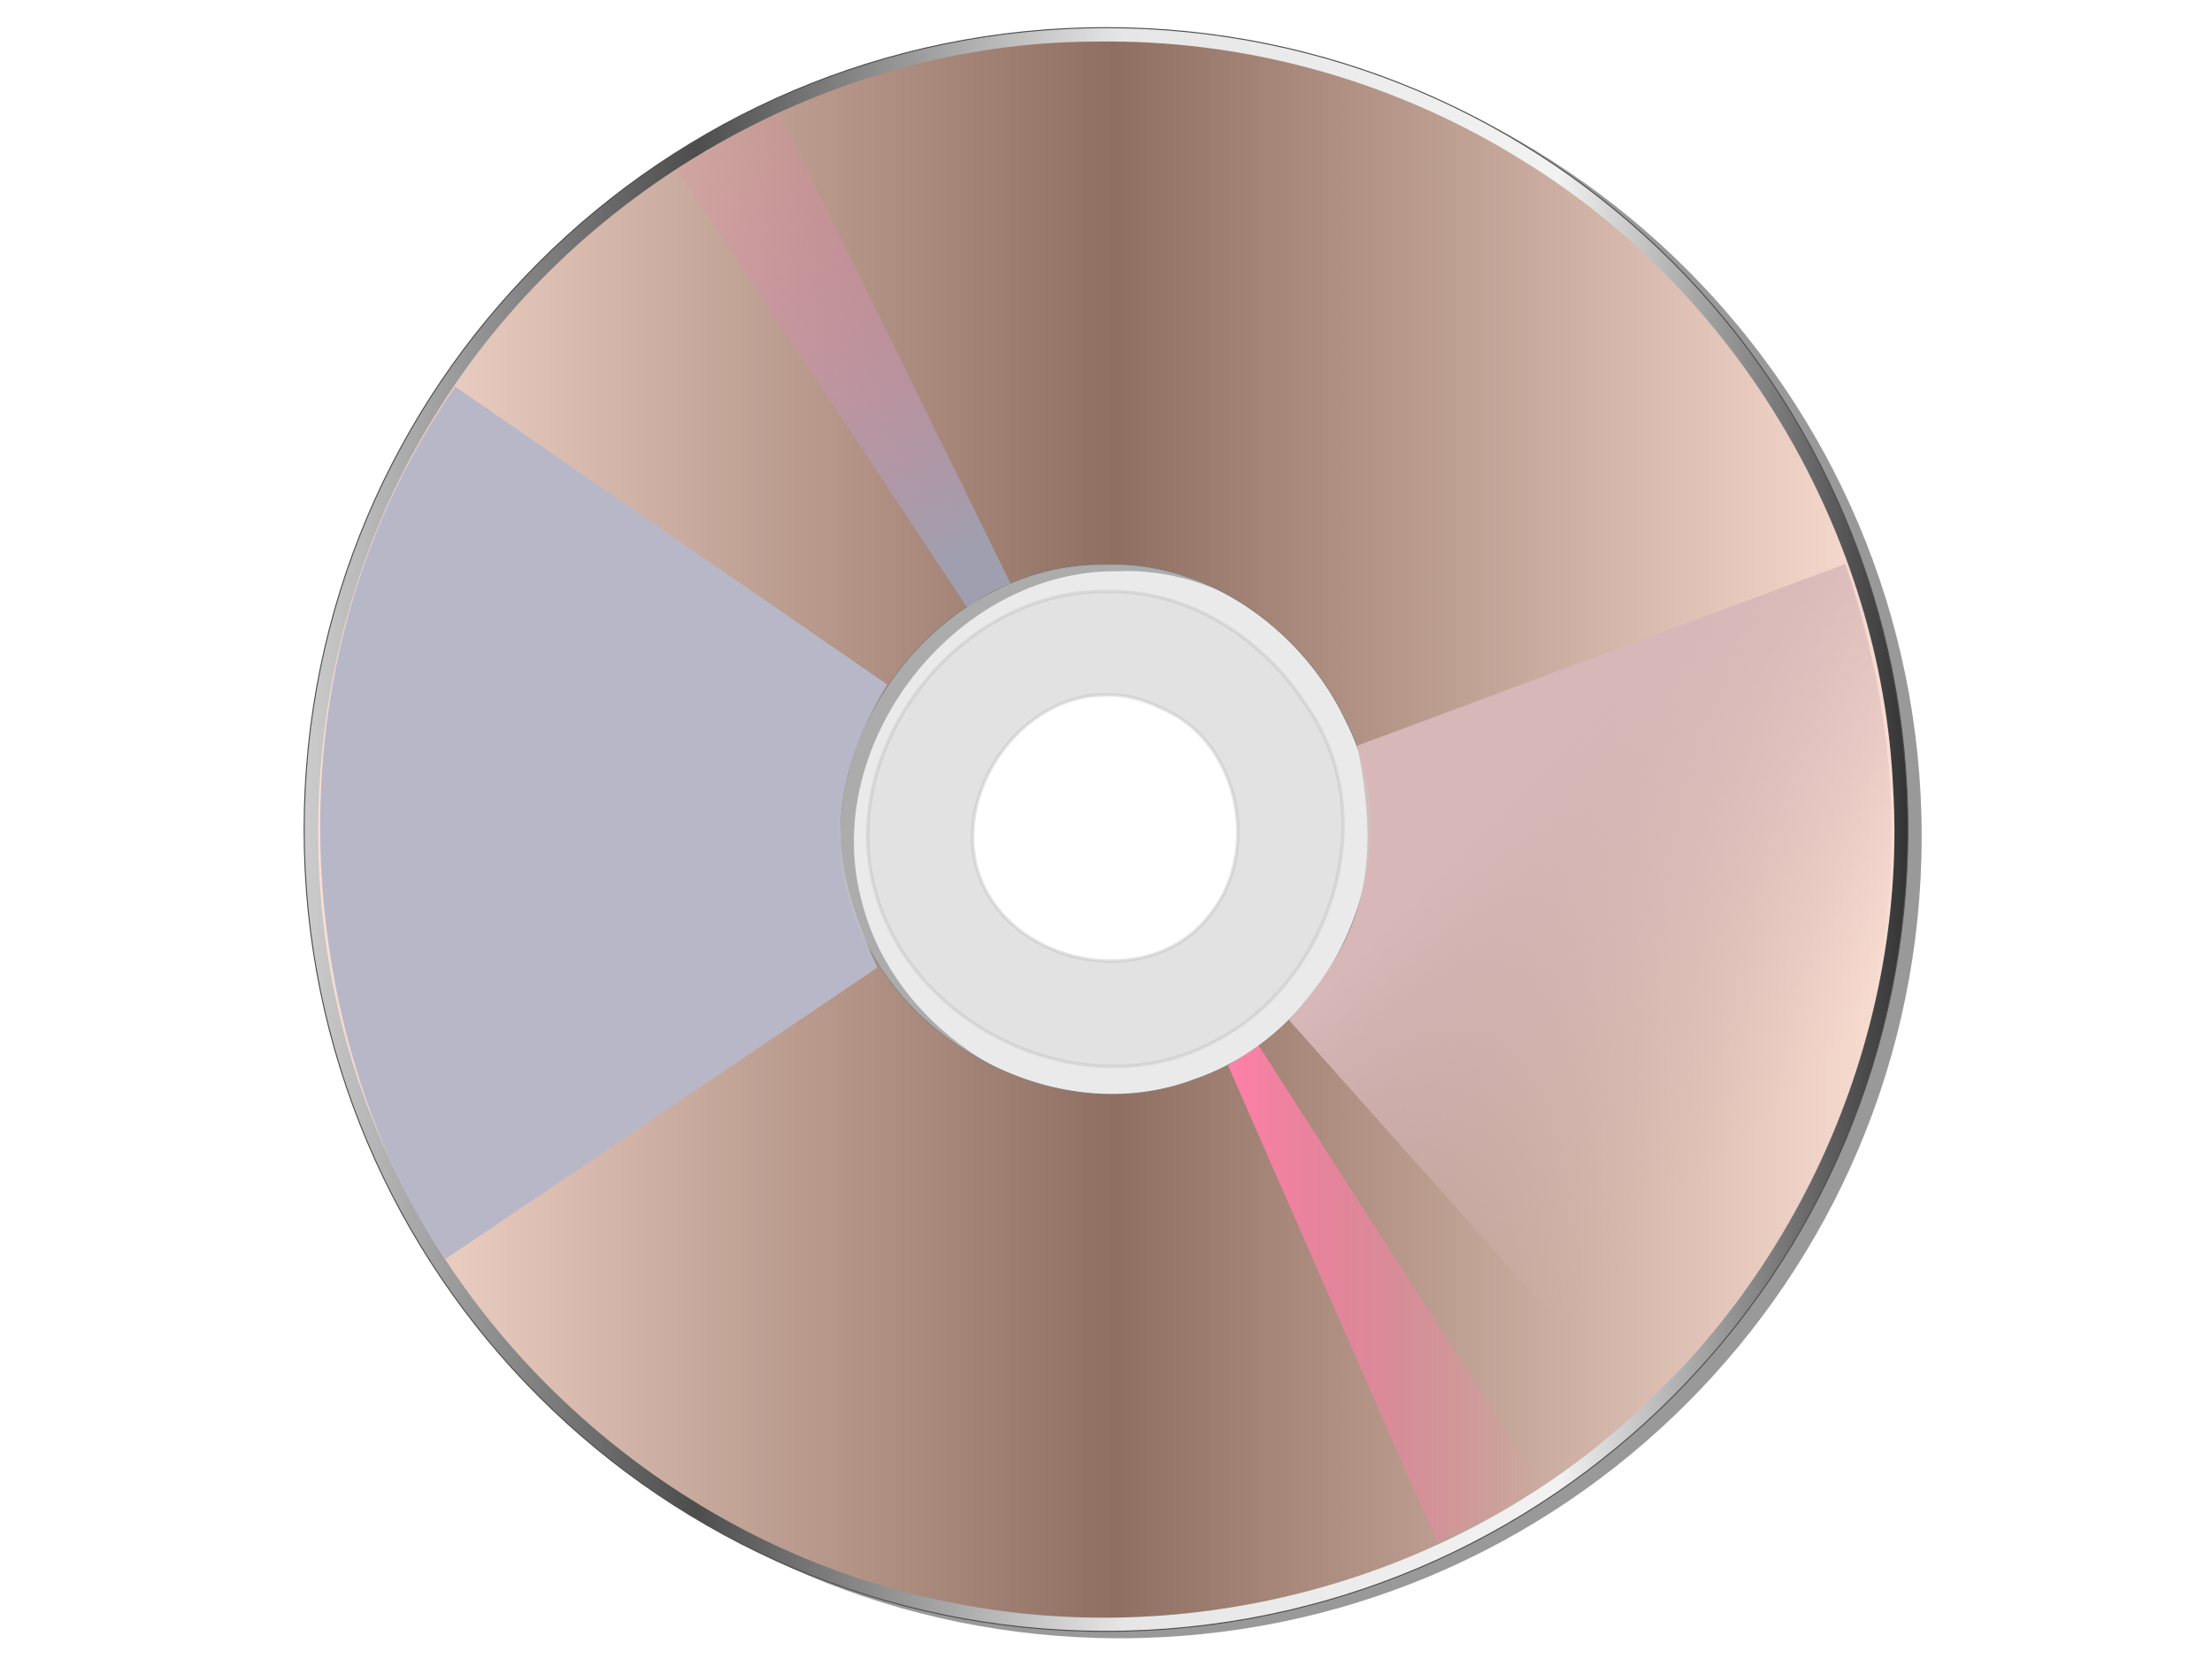 <?xml version="1.0" encoding="UTF-8"?>
<svg viewBox="0 0 640 480" xmlns="http://www.w3.org/2000/svg">
 <defs>
  <filter id="f">
   <feGaussianBlur stdDeviation="2.32"/>
  </filter>
  <linearGradient id="e" x1="278.13" x2="197" y1="731.95" y2="591.21" gradientUnits="userSpaceOnUse">
   <stop stop-color="#a09faf" offset="0"/>
   <stop stop-color="#ff80a8" stop-opacity="0" offset="1"/>
  </linearGradient>
  <linearGradient id="d" x1="354.81" x2="446.68" gradientUnits="userSpaceOnUse">
   <stop stop-color="#ff80a8" offset="0"/>
   <stop stop-color="#ff80a8" stop-opacity="0" offset="1"/>
  </linearGradient>
  <linearGradient id="c" x1="464.4" x2="547.27" y1="776.93" y2="858.13" gradientUnits="userSpaceOnUse">
   <stop stop-color="#d7b7b8" offset="0"/>
   <stop stop-color="#d7b7b8" stop-opacity="0" offset="1"/>
  </linearGradient>
  <linearGradient id="b" x1="92.043" x2="548.13" gradientUnits="userSpaceOnUse">
   <stop stop-color="#fbded3" offset="0"/>
   <stop stop-color="#8f6f61" offset=".505"/>
   <stop stop-color="#fbded3" offset="1"/>
  </linearGradient>
  <linearGradient id="a" x1="88" x2="552" gradientUnits="userSpaceOnUse">
   <stop stop-color="#ccc" offset="0"/>
   <stop stop-color="#4d4d4d" offset=".244"/>
   <stop stop-color="#e6e6e6" offset=".511"/>
   <stop stop-color="#f2f2f2" offset=".782"/>
   <stop stop-color="#333" offset="1"/>
  </linearGradient>
 </defs>
 <g transform="translate(0 -572.36)">
  <path d="m324 582.36c-128.13 0-232 103.87-232 232s103.87 232 232 232 232-103.87 232-232-103.87-232-232-232zm2.031 155.22c29.034-0.038 55.664 19.97 67.688 45.844 19.486 38.376-3.652 89.219-43.594 103.12-40.469 15.726-90.534-11.779-100.84-53.594-12.144-45.256 27.128-95.759 73.938-95.312 0.941-0.043 1.876-0.061 2.812-0.062z" fill="#999" filter="url(#f)"/>
  <path d="m320 580.36c-128.13 0-232 103.87-232 232s103.87 232 232 232 232-103.87 232-232-103.87-232-232-232zm2.031 155.22c29.034-0.038 55.664 19.97 67.688 45.844 19.486 38.376-3.652 89.219-43.594 103.12-40.469 15.726-90.534-11.779-100.84-53.594-12.144-45.256 27.128-95.759 73.938-95.312 0.941-0.043 1.876-0.061 2.812-0.062z" fill="url(#a)" stroke="#4d4d4d" stroke-width=".3"/>
  <path d="m321.12 584.36c-1.356-2e-3 -2.706 8e-3 -4.062 0.031-76.855 0.145-151.43 42.892-191.34 108.38-39.203 62.988-44.794 146.02-13.531 213.72 29.627 65.696 91.724 115.67 162.59 129.44 69.325 14.2 144.64-5.845 197.12-53.469 50.821-45.073 79.901-113.84 75.844-182.03-3.363-73.283-44.762-143.36-107.19-181.62-35.684-22.27-77.404-34.384-119.44-34.438zm0.906 151.22c29.034-0.038 55.664 19.97 67.688 45.844 19.486 38.376-3.652 89.219-43.594 103.12-40.469 15.726-90.534-11.779-100.84-53.594-12.144-45.256 27.128-95.759 73.938-95.312 0.941-0.043 1.876-0.061 2.812-0.062z" fill="url(#b)"/>
  <path d="m392.67 788.11 141.23-52.542c36.71 107.25-8.359 196.35-60.15 245.11l-100.8-113.18c17.477-20.091 28.301-37.703 19.719-79.391z" fill="url(#c)"/>
  <path d="m320.09 743.52c-42.467-0.573-78.09 45.135-66.969 86.219 10.532 40.23 61.574 64.118 98.469 43.812 33.834-17.295 48.83-65.606 26.219-97.219-12.404-19.386-34.266-33.454-57.719-32.812zm-0.375 29.906c5.55-0.216 11.059 1.198 15.969 3.688 23.009 9.189 29.599 42.112 13.875 60.594-15.789 19.881-50.084 15.216-63.062-5.438-15.087-23.692 5.654-58.762 33.219-58.844z" fill="#ccc" opacity=".273" stroke="#999"/>
  <path d="m256.67 770.37-124.94-86.107c-60.164 86.582-42.59 194.37-2.888 252.37l124.97-84.275c-9.814-22.741-19.061-45.307 2.859-81.987z" fill="#b7b7c8"/>
  <path d="m364.13 874.79c-2.479 2.083-5.589 3.733-8.819 5.817l60.373 137.82c11.017-4.859 20.97-10.249 30.491-15.856z" fill="url(#d)"/>
  <path d="m322.03 735.58c-0.937 1e-3 -1.871 0.019-2.812 0.062-46.81-0.446-86.082 50.056-73.938 95.312 10.309 41.815 60.374 69.32 100.84 53.594 39.942-13.906 63.08-64.749 43.594-103.12-12.023-25.874-38.654-45.882-67.688-45.844zm-2.312 37.844c5.55-0.216 11.059 1.198 15.969 3.688 23.009 9.189 29.599 42.112 13.875 60.594-15.789 19.881-50.084 15.216-63.062-5.438-15.087-23.692 5.654-58.762 33.219-58.844z" fill="#ccc" opacity=".395"/>
  <path d="m279.81 748.09c3.758-2.741 7.782-5.216 12.562-6.934l-66.953-136.46c-10.4 5.362-20.36 11.122-29.698 16.483z" fill="url(#e)"/>
 </g>
</svg>
